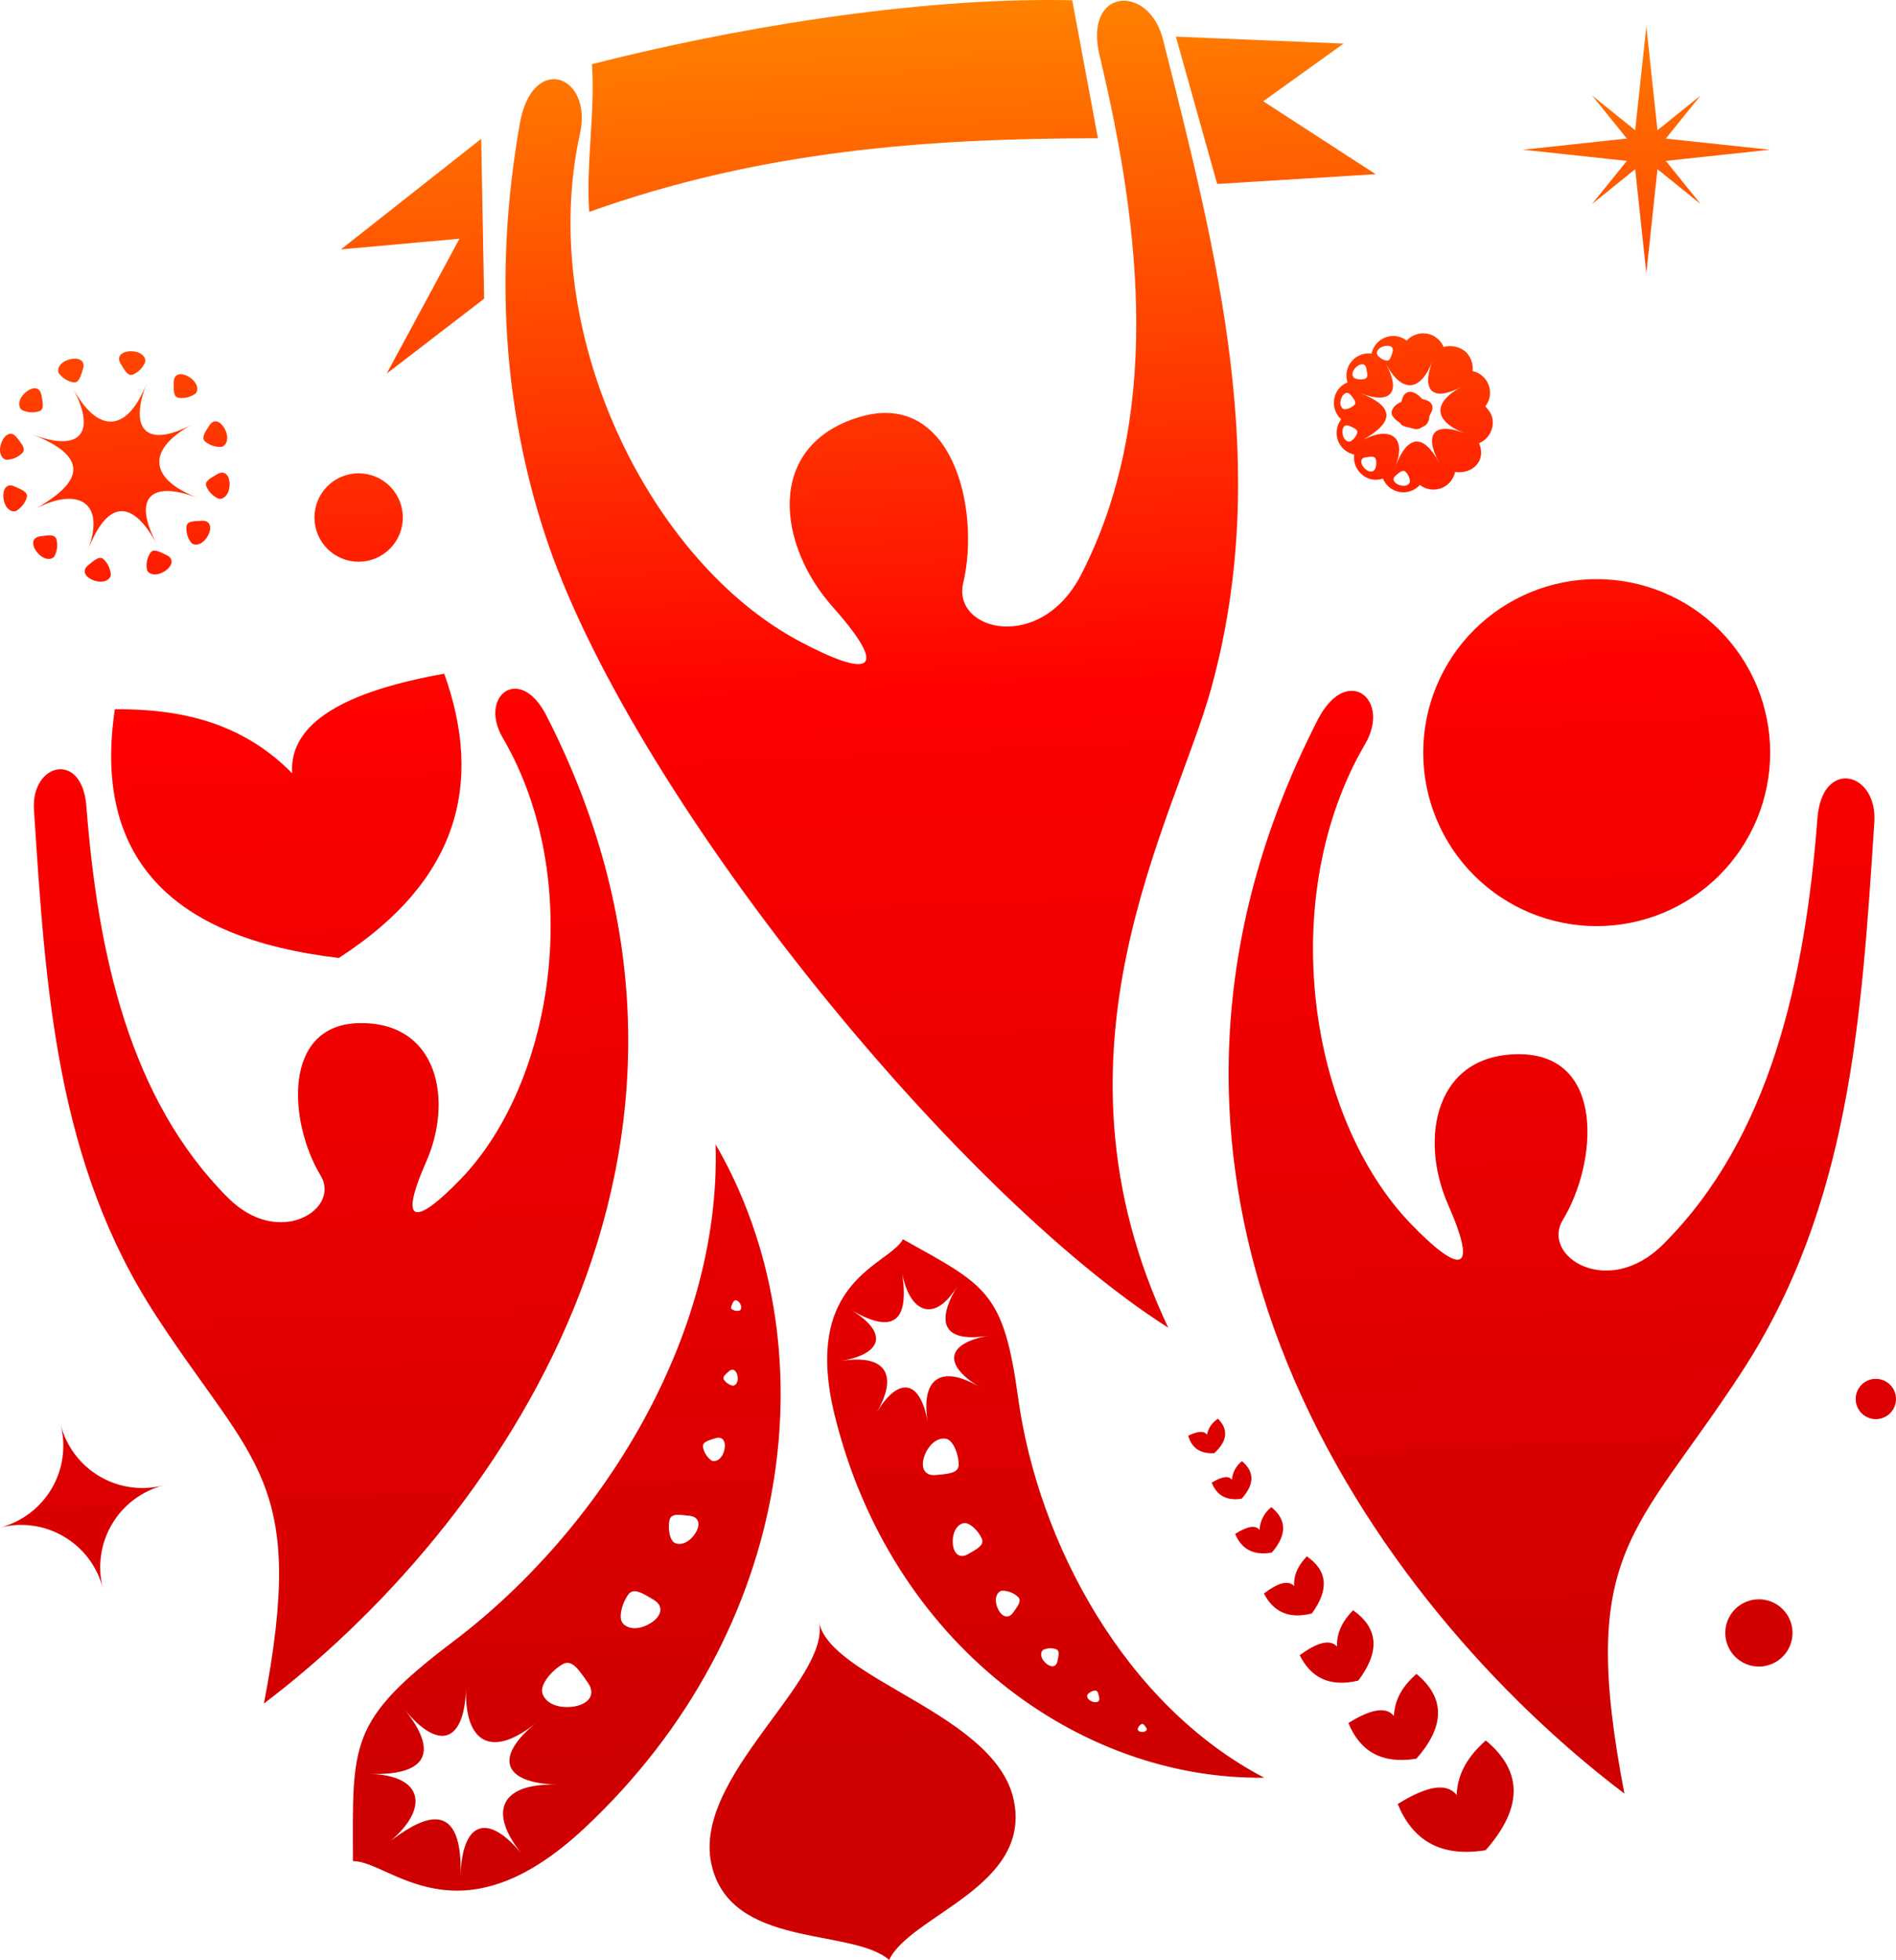 <svg xmlns="http://www.w3.org/2000/svg" xmlns:xlink="http://www.w3.org/1999/xlink" viewBox="0 0 500 516.77"><defs><style>.a{clip-path:url(#a);}.b{fill:url(#b);}</style><clipPath id="a"><path d="M431.53,499.692c-12.382-64.239,2.873-68.184,30.84-111.01,28.694-43.932,31.682-93.378,35.066-145.1.875-13.34-13.785-16.972-15.007-1.04C479.16,284.969,470,326.721,441.717,354.9c-14.462,14.429-32.276,3.186-26.415-6.488,9.113-15.024,11.243-43.4-11.243-43.668s-26.729,22.189-19.036,39.639c8.37,19.019,2.592,17.913-9.757,5.134-27.076-27.984-35.76-86.114-12.118-126.562,6.967-11.9-4.9-21.231-12.5-6.389C286.824,341.2,366.252,450.3,431.53,499.692ZM313.239,36.434l44.229,1.833L336.287,53.472l29.635,19.234-41.786,2.575ZM158.528,82.644c-.875-12.432,1.6-26.514.726-38.946,34.654-8.9,84.644-17.814,126.661-16.856l6.769,36.387C246.855,63.262,203.4,66.613,158.528,82.644ZM130.05,63.377l-37,29.156,31.269-2.823-19.184,35.562,25.689-19.745ZM311.225,376.844c-34.687-73.352,1.816-133.711,11.458-169.008,15.833-58.031,1.7-113.024-12.828-170.626-3.748-14.859-21.017-13.653-16.741,4.16,11.375,47.448,16.064,96.218-4.854,136.914-10.715,20.835-34.092,14.826-31.1,2.212,4.639-19.6-3-51.312-27.637-43.684s-21.347,33.613-6.818,49.941c15.833,17.8,9.13,18.623-8.833,9.047-39.375-21.017-69.324-81.376-57.767-133.826,3.4-15.436-12.58-21.4-15.882-2.575-7.066,40.267-3.814,76.126,6.521,107.939C168.764,235.077,254.416,340.721,311.225,376.844ZM424.217,179.473a45.748,45.748,0,1,1-45.748,45.748A45.756,45.756,0,0,1,424.217,179.473ZM72.745,475.951C84.136,416.83,70.1,413.2,44.365,373.79c-26.415-40.432-29.172-85.932-32.26-133.546-.792-12.267,12.679-15.618,13.818-.958,3,39.062,11.441,77.479,37.46,103.416,13.323,13.274,29.7,2.922,24.319-5.976-8.387-13.835-10.351-39.937,10.351-40.184s24.6,20.422,17.517,36.486c-7.71,17.5-2.394,16.477,8.981,4.738,24.913-25.755,32.92-79.262,11.16-116.491-6.406-10.962,4.507-19.531,11.507-5.877C205.911,330.073,132.823,430.484,72.745,475.951Zm24.979-324.38a11.656,11.656,0,1,1-11.656,11.656A11.654,11.654,0,0,1,97.724,151.571ZM434.37,61.116l2.939-27.406,2.939,27.406,11.359-9.163-9.163,11.359,27.406,2.939-27.406,2.939,9.163,11.359-11.359-9.163L437.309,98.79,434.37,71.385l-11.359,9.163,9.163-11.359L404.768,66.25l27.406-2.939-9.163-11.359Zm-238.1,310.941a2.579,2.579,0,0,0,1.866.3c.462-.165.743-.958.182-1.882-.578-.925-1.453-1.205-1.866-.3C196.022,371.066,195.691,371.726,196.269,372.056Zm-2.163,18.59a3.813,3.813,0,0,0,2.245,1.486c.71.05,1.535-.809,1.321-2.344-.2-1.535-1.189-2.41-2.245-1.486S193.545,389.9,194.107,390.646Zm-5.547,17.781a5.637,5.637,0,0,0,2.212,3.45c.958.512,2.625-.182,3.3-2.443s-.149-4.094-2.212-3.45C189.8,406.611,188.246,407.04,188.559,408.427Zm-8.866,19.217c-.38,1.866-.083,4.309.809,5.448s3.318,1.222,5.382-1.189,2.047-5.1-.809-5.448C182.2,426.109,180.073,425.762,179.694,427.644Zm-10.88,19.6c-1.4,1.948-2.295,4.887-1.866,6.653.446,1.767,3.17,3.1,6.769,1.4s4.969-4.788,1.866-6.653C172.5,446.779,170.217,445.309,168.814,447.241Zm-17.368,18.375c-2.493,1.453-4.936,4.243-5.316,6.389-.38,2.163,1.948,4.969,6.752,4.87,4.788-.1,7.809-2.823,5.316-6.389C155.705,466.9,153.922,464.163,151.446,465.616Zm-10.533,50.206c-9.328-11.507-5.646-18.936,9.146-18.491-14.38-.429-16.691-7.248-5.514-16.311-11.507,9.328-18.936,5.646-18.491-9.146-.429,14.413-7.215,16.724-16.311,5.514,9.328,11.507,5.828,17.55-8.965,17.12,14.413.429,15.271,9.361,5.333,17.682,6.241-4.656,19.168-13.6,18.491,9.146C125.031,506.923,131.833,504.612,140.913,515.821Zm50.948-187.334c30.345,52.434,21.413,127.932-34.6,180.334-33.3,31.153-51.328,8.469-61.036,8.684-.083-31.137-1.255-36.965,26.531-57.982C161.269,430.4,193.4,379.552,191.861,328.488Zm138.73,93.461c-4.177.627-6.62-1.04-7.892-4.243,2.542-1.552,4.408-1.948,5.316-.776a6.859,6.859,0,0,1,2.675-4.887C334.041,414.882,333.959,418.184,330.591,421.948Zm-7.231-12.019c-3.9.2-5.993-1.552-6.868-4.606,2.476-1.189,4.226-1.387,4.953-.231a6.305,6.305,0,0,1,2.906-4.243C327.19,403.755,326.81,406.792,323.36,409.929Zm15.189,26.217c-5.052.875-8.04-1.073-9.675-4.92,3.038-1.948,5.283-2.476,6.422-1.073a8.223,8.223,0,0,1,3.12-5.993C342.544,427.5,342.544,431.507,338.549,436.146Zm10.55,16.047c-6.257,1.585-10.219-.594-12.646-5.267,3.632-2.741,6.406-3.632,7.974-1.965-.149-3.2,1.288-5.663,3.351-7.826C353.292,440.934,353.671,445.97,349.1,452.194Zm12.25,17.7c-7.726,1.833-12.547-.908-15.453-6.7,4.524-3.3,7.941-4.342,9.84-2.278-.116-3.946,1.684-6.934,4.243-9.576C366.714,456.123,367.077,462.314,361.348,469.892Zm15.321,20.6c-9.427,1.519-14.974-2.212-17.929-9.41,5.712-3.566,9.906-4.507,12-1.849.2-4.738,2.642-8.172,5.943-11.111C384.33,474.465,384.214,481.927,376.669,490.5Zm18.276,24.12c-12.2,1.965-19.366-2.856-23.2-12.168,7.4-4.606,12.811-5.828,15.535-2.394.264-6.125,3.417-10.583,7.693-14.363C404.851,493.864,404.7,503.522,394.945,514.616ZM368.711,121.838a3.941,3.941,0,0,1-2.361-1.5c-.347-.644.116-1.783,1.667-2.245s2.79.1,2.361,1.5C369.95,120.979,369.669,122.052,368.711,121.838Zm12.762,28.314a3.91,3.91,0,0,0-.512,2.757c.248.693,1.387,1.139,2.774.314,1.387-.809,1.833-2.113.512-2.757C382.926,149.838,381.969,149.326,381.473,150.152Zm-18.425-23.493a3.921,3.921,0,0,1-2.79-.231c-.611-.413-.726-1.634.429-2.757s2.509-1.205,2.79.231C363.742,125.338,363.99,126.411,363.049,126.659Zm24.467,19.135a3.9,3.9,0,0,0,.825,2.675c.545.512,1.75.363,2.609-1.007.842-1.37.627-2.724-.825-2.675C388.655,144.836,387.565,144.836,387.516,145.793Zm-27.241-12.217a3.885,3.885,0,0,1-2.576,1.09c-.726-.083-1.4-1.106-.908-2.642s1.667-2.245,2.576-1.09S360.985,132.916,360.275,133.576Zm30.559,5.564a3.91,3.91,0,0,0,1.981,1.981c.71.2,1.717-.5,1.833-2.113.116-1.6-.71-2.708-1.981-1.981S390.422,138.265,390.834,139.14Zm-29.8,1.849a3.886,3.886,0,0,1-1.767,2.163c-.693.264-1.767-.33-2.031-1.915-.281-1.585.429-2.757,1.767-2.163S361.348,140.081,361.035,140.989Zm29.635-9.295a3.788,3.788,0,0,0,2.675.825c.726-.165,1.288-1.238.644-2.724-.644-1.469-1.882-2.064-2.675-.825S389.893,131.116,390.669,131.694Zm-24.682,16.229a3.842,3.842,0,0,1-.363,2.774c-.446.594-1.667.644-2.741-.561s-1.073-2.575.363-2.774C364.7,147.163,365.773,146.965,365.987,147.923Zm20.307-23.51A3.843,3.843,0,0,0,389,123.72c.528-.512.446-1.734-.875-2.658-1.321-.908-2.691-.759-2.708.693C385.386,123.225,385.32,124.314,386.294,124.413Zm-12.465,26.778a3.78,3.78,0,0,1,1.139,2.559c-.066.726-1.073,1.436-2.625.974-1.535-.462-2.278-1.618-1.139-2.559S373.153,150.5,373.829,151.192Zm4.9-30.675a3.847,3.847,0,0,0,1.932-2.014c.182-.71-.545-1.717-2.146-1.8s-2.691.759-1.932,2.014C377.329,119.989,377.858,120.946,378.733,120.517Zm-10.087,2.212c4.193,7.776,9.113,7.462,12.283-.792-3.071,8.007.149,10.847,7.71,6.785-7.776,4.193-7.462,9.113.792,12.283-8.024-3.087-10.863.132-6.785,7.71-4.193-7.776-8.321-7.248-11.491,1.007,3.087-8.024-1.651-10.55-8.5-7,4-2.377,11.887-7.429-.792-12.283C369.9,133.51,372.723,130.291,368.645,122.729Zm7.3,17.087c-.3-.083-.611-.165-.908-.264a7.581,7.581,0,0,1-1.75-.462,1.736,1.736,0,0,1-.941-.825,5.924,5.924,0,0,1-2.014-1.9c-.578-1.073.149-2.691,2.394-3.665l.05-.215c.71-3.219,3.269-3,5.415-.5,2.163.347,3.351,1.585,2.394,3.533-.182.363-.363.726-.528,1.073A2.894,2.894,0,0,1,379,138.958a3.554,3.554,0,0,1-.792.4A2.423,2.423,0,0,1,375.943,139.817Zm7.908-21.545a5.839,5.839,0,0,0-9.741-1.684,5.748,5.748,0,0,0-6.868-.182,5.85,5.85,0,0,0-2.394,3.6,5.845,5.845,0,0,0-6.34,7.594c-.1.033-.182.083-.264.116a5.69,5.69,0,0,0-3.252,4.292,5.868,5.868,0,0,0,1.849,5.333,5.839,5.839,0,0,0,3.417,9.278,5.867,5.867,0,0,0,2.047,5.267,5.522,5.522,0,0,0,5.547,1.073,5.839,5.839,0,0,0,9.741,1.684,5.823,5.823,0,0,0,9.278-3.417c4.672.627,8.3-3.021,6.323-7.594a5.889,5.889,0,0,0,3.533-4.408c.594-3.451-1.816-4.936-1.849-5.333h0a5.84,5.84,0,0,0-3.4-9.278,5.867,5.867,0,0,0-2.047-5.267A6.264,6.264,0,0,0,383.851,118.272ZM304.126,481.4a2.064,2.064,0,0,0-.941,1.189c-.066.4.38.891,1.255.858s1.42-.545.941-1.189C304.919,481.614,304.572,481.118,304.126,481.4Zm-12.234-8.866a2.968,2.968,0,0,0-1.932,1.007c-.314.479-.033,1.4,1.139,1.866s2.163.116,1.932-1.007C292.784,473.276,292.635,472.434,291.893,472.533ZM281.574,461.6a4.616,4.616,0,0,0-3.3.182c-.726.479-.908,1.915.413,3.285,1.337,1.37,2.939,1.5,3.3-.182S282.664,461.934,281.574,461.6Zm-10.021-13.819a6.1,6.1,0,0,0-4.16-1.585c-1.156.182-2.179,1.849-1.288,4.259.875,2.41,2.774,3.45,4.16,1.585C271.635,450.163,272.708,448.793,271.553,447.786Zm-9.526-15.4c-.809-1.75-2.526-3.55-3.946-3.946s-3.434,1.007-3.665,4.21,1.4,5.382,3.946,3.946C260.921,435.156,262.852,434.132,262.027,432.382Zm-6.059-19.5c-.033-2.328-1.04-5.151-2.394-6.274-1.37-1.123-4.259-.578-6.092,2.823-1.816,3.417-1.09,6.6,2.394,6.274C253.376,415.377,256,415.212,255.968,412.884ZM224.781,385.66c11.771-2.014,15.552,3.5,9.41,13.752,5.976-9.955,11.689-8.882,13.653,2.559-2.014-11.788,3.5-15.552,13.752-9.41-9.988-5.993-8.915-11.689,2.559-13.653-11.771,2.014-14.66-2.823-8.519-13.076-5.993,9.988-12.613,7.05-14.545-3.236.809,6.224,2,18.854-13.752,9.41C237.329,378,236.255,383.7,224.781,385.66ZM336.534,495.5c-48.885.66-98.512-35.446-113.272-95.574-8.783-35.743,14.314-39.491,18-46.392,21.958,12.234,26.514,13.719,30.345,41.571C276.869,433.72,299.966,476.413,336.534,495.5Zm-117.4-40.977c3.153,15.139-33.168,40.679-28.429,63.5s37,16.906,46.92,25.524h0c5.679-11.854,37.625-19.283,32.87-42.1-4.738-22.816-48.224-31.781-51.361-46.92Zm.892,4.309c2.476,11.9-22.337,31.2-18.606,49.132s26.069,13.918,33.151,20.835h0c3.731-9.163,25.821-14.38,22.106-32.309-3.748-17.946-34.175-25.755-36.651-37.658Zm-.083,0c3.7,17.781-16.939,27.7-13.554,44.031S228,515.97,233.185,522.541h0c2.13-8.09,20.819-12.531,17.418-28.859-3.384-16.328-26.6-15.337-30.658-34.852Zm247.049-10.368a8.866,8.866,0,1,1-8.866,8.866A8.867,8.867,0,0,1,466.993,448.463Zm30.84-58.13a5.316,5.316,0,1,1-5.316,5.316A5.313,5.313,0,0,1,497.833,390.332ZM23.91,420.941h0a3.144,3.144,0,0,1-2.262,3.83,3.144,3.144,0,0,1,3.83,2.262,3.144,3.144,0,0,1,2.262-3.83A3.165,3.165,0,0,1,23.91,420.941Zm-2.146-8.354h0a11.818,11.818,0,0,1-8.453,14.347,11.818,11.818,0,0,1,14.347,8.453A11.818,11.818,0,0,1,36.11,421.04,11.8,11.8,0,0,1,21.763,412.587Zm-2.609-10.12h0A22.29,22.29,0,0,1,3.19,429.543a22.29,22.29,0,0,1,27.076,15.965,22.29,22.29,0,0,1,15.965-27.076A22.275,22.275,0,0,1,19.155,402.467Zm3.252-274.9a6.1,6.1,0,0,1-3.748-2.394c-.545-1.04.182-2.856,2.642-3.583s4.441.165,3.748,2.394C24.372,126.213,23.91,127.9,22.407,127.567Zm20.307,45.088a6.19,6.19,0,0,0-.809,4.375c.38,1.106,2.212,1.8,4.425.512,2.212-1.3,2.906-3.351.809-4.375S43.49,171.317,42.714,172.654ZM13.377,135.243a6.136,6.136,0,0,1-4.441-.363c-.974-.66-1.156-2.609.677-4.392s4.012-1.915,4.441.363C14.483,133.147,14.879,134.847,13.377,135.243ZM52.323,165.7a6.062,6.062,0,0,0,1.321,4.243c.858.809,2.79.578,4.144-1.6s1.007-4.326-1.321-4.259C54.155,164.168,52.405,164.168,52.323,165.7ZM8.969,146.272a6.128,6.128,0,0,1-4.094,1.733c-1.172-.132-2.245-1.767-1.453-4.21s2.658-3.566,4.094-1.734C8.969,143.878,10.091,145.215,8.969,146.272ZM57.606,155.1a6.1,6.1,0,0,0,3.153,3.153c1.123.314,2.741-.792,2.922-3.351s-1.123-4.292-3.153-3.153C58.514,152.909,56.962,153.718,57.606,155.1ZM10.174,158.06a6.225,6.225,0,0,1-2.823,3.451c-1.09.429-2.807-.528-3.236-3.054s.693-4.392,2.823-3.451C9.068,155.963,10.686,156.607,10.174,158.06Zm47.168-14.793a6.107,6.107,0,0,0,4.243,1.321c1.139-.248,2.064-1.981,1.024-4.326-1.024-2.344-2.988-3.285-4.243-1.321C57.11,140.89,56.12,142.326,57.342,143.267ZM18.065,169.088a6.13,6.13,0,0,1-.594,4.408c-.71.941-2.658,1.024-4.359-.892s-1.717-4.094.594-4.408C16,167.866,17.719,167.569,18.065,169.088Zm32.309-37.411a6.174,6.174,0,0,0,4.309-1.106c.842-.809.71-2.774-1.4-4.226s-4.276-1.222-4.309,1.106S48.839,131.512,50.374,131.677ZM30.547,174.305a6.113,6.113,0,0,1,1.816,4.061c-.116,1.172-1.717,2.278-4.177,1.535s-3.616-2.575-1.816-4.061S29.473,173.2,30.547,174.305Zm7.809-48.835a6.174,6.174,0,0,0,3.087-3.219c.281-1.139-.858-2.724-3.417-2.856s-4.276,1.205-3.087,3.219S36.969,126.163,38.356,125.47Zm-16.064,3.517c6.67,12.382,14.512,11.87,19.547-1.255-4.887,12.762.248,17.269,12.267,10.8-12.382,6.67-11.87,14.512,1.255,19.547-12.778-4.9-17.285.215-10.8,12.267-6.67-12.382-13.241-11.54-18.276,1.585,4.9-12.778-2.609-16.79-13.538-11.127,6.356-3.764,18.92-11.821-1.255-19.547C24.273,146.156,28.78,141.038,22.292,128.986ZM92.507,279.355c31.665-20.439,38.137-45.979,27.8-74.937-26.184,4.639-40.96,12.943-40.118,26.25-13.109-13.356-29.321-17.038-46.755-16.889C27.674,252.511,47.749,274.122,92.507,279.355Z" transform="translate(-3.149 -26.771)"/></clipPath><linearGradient id="b" x1="0.516" y1="0.886" x2="0.474" y2="-0.105" gradientUnits="objectBoundingBox"><stop offset="0" stop-color="#cf0000"/><stop offset="0.53" stop-color="red"/><stop offset="1" stop-color="#ffae00"/></linearGradient></defs><g transform="translate(-3.149 -26.771)"><g class="a" transform="translate(3.149 26.771)"><rect class="b" width="500.503" height="521.19" transform="translate(-0.52 -4.42)"/></g></g></svg>